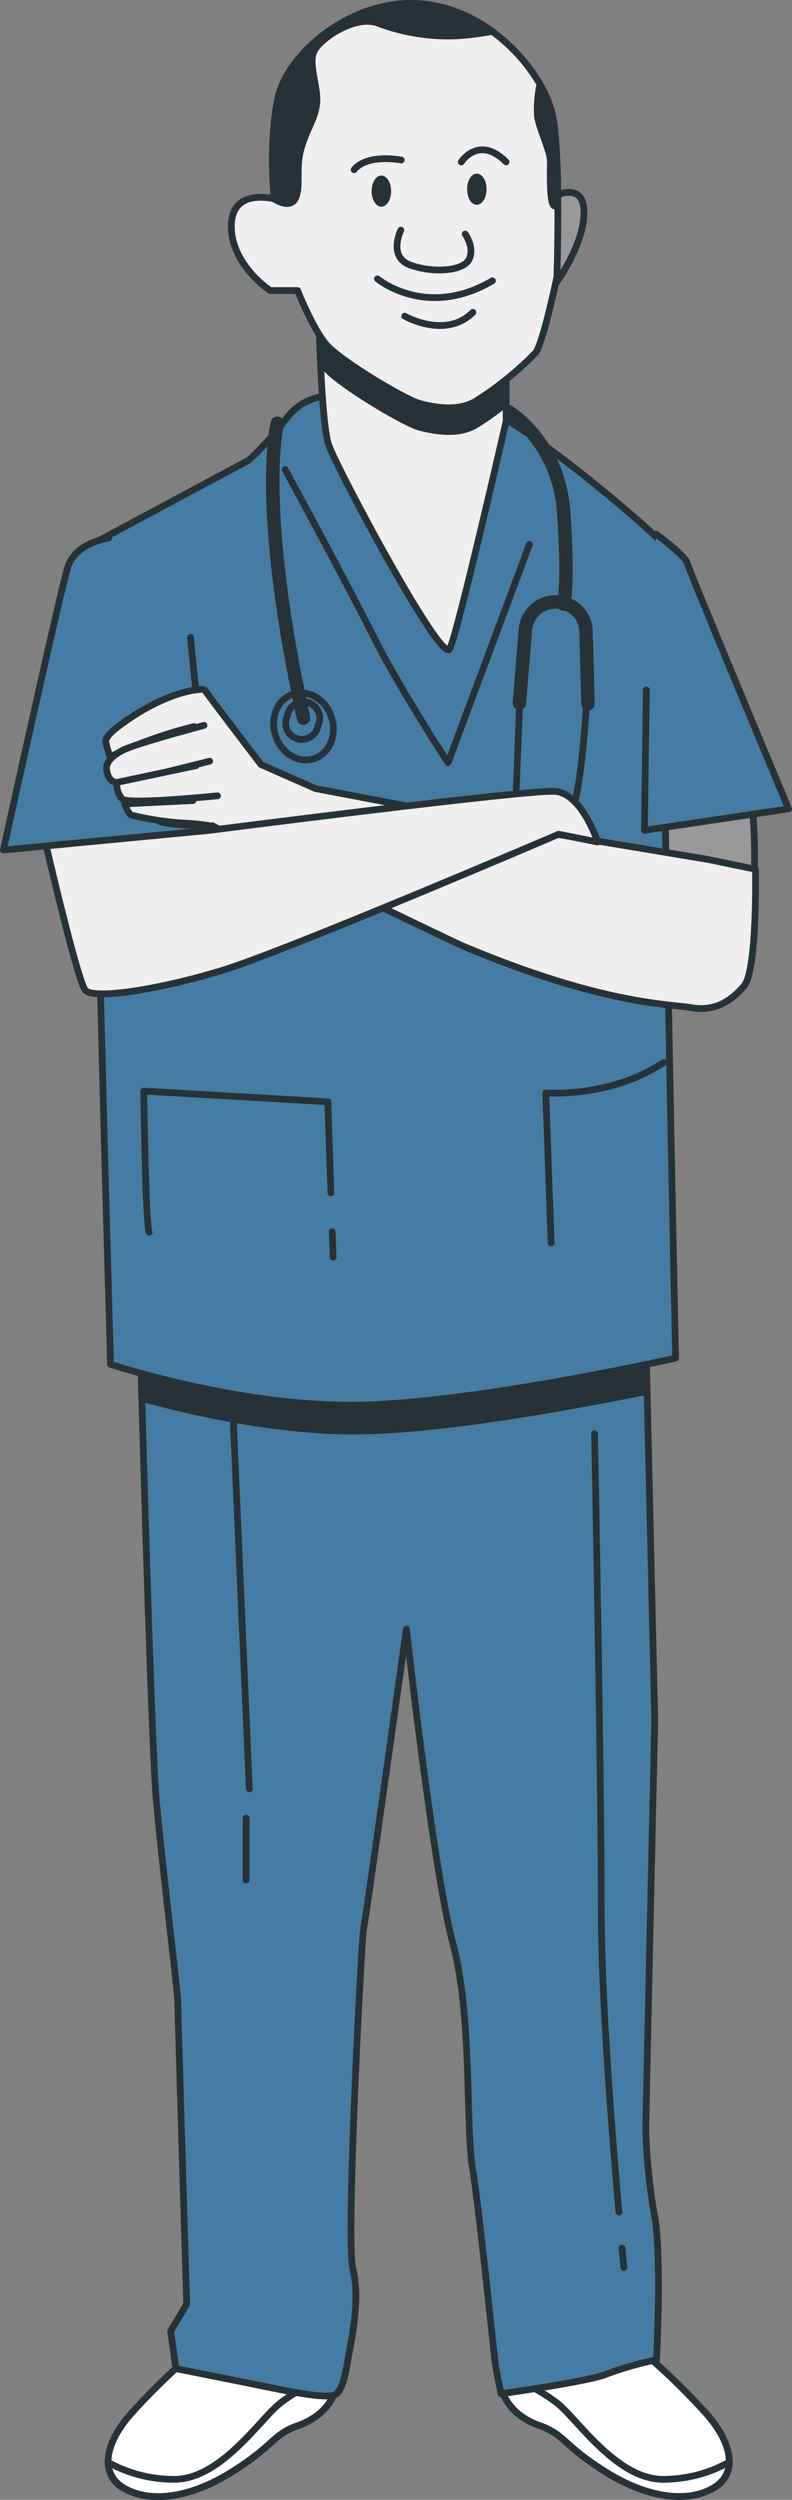 <?xml version="1.0" encoding="UTF-8"?> <svg xmlns="http://www.w3.org/2000/svg" viewBox="0 0 117.73 371.58"><rect x="0" y="0" width="117.73" height="371.58" fill="#808080" stroke="none"/> <defs> <style>.cls-1{fill:#999;}.cls-1,.cls-2,.cls-3,.cls-4,.cls-5,.cls-6,.cls-8{stroke:#263238;stroke-linecap:round;stroke-linejoin:round;}.cls-2{fill:#fff;}.cls-3,.cls-6{fill:none;}.cls-4{fill:#447ca4;}.cls-5,.cls-7{fill:#263238;}.cls-6{stroke-width:2px;}.cls-8{fill:#efefef;}</style> </defs> <g id="Слой_2" data-name="Слой 2"> <g id="Character_1" data-name="Character 1"> <path class="cls-1" d="M97.53,120.52v9.56l13.9,6.37s1.45-6.37.29-17.67Z"></path> <path class="cls-2" d="M28.54,349.93a98.77,98.77,0,0,0-9,8.77c-4,4.51-4.78,9-1.07,11.15s9.56,1.59,15.94-2.39,6.1-5.58,9.82-6.9,6.11-4,6.11-8.24-13.54-4.78-16.46-5S28.54,349.93,28.54,349.93Z"></path> <path class="cls-3" d="M50.32,352.32s-6,2.66-8.9,5.08-8.72,11.13-15.5,11.13A20.16,20.16,0,0,1,16.06,366a4.39,4.39,0,0,0,2.39,3.89c3.72,2.13,9.56,1.59,15.94-2.39s6.1-5.58,9.82-6.9S50.32,356.57,50.32,352.32Z"></path> <path class="cls-2" d="M95.93,349.93a98.2,98.2,0,0,1,9,8.77c4,4.51,4.78,9,1.06,11.15s-9.56,1.59-15.93-2.39-6.11-5.58-9.83-6.9-6.1-4-6.1-8.24,13.54-4.78,16.46-5S95.93,349.93,95.93,349.93Z"></path> <path class="cls-3" d="M74.16,352.32s6,2.66,8.9,5.08,8.71,11.13,15.49,11.13a20.17,20.17,0,0,0,9.87-2.57,4.38,4.38,0,0,1-2.4,3.89c-3.71,2.13-9.56,1.59-15.93-2.39s-6.11-5.58-9.83-6.9S74.16,356.57,74.16,352.32Z"></path> <path class="cls-4" d="M20.84,199.09s1.6,59.76,2.39,68.52,3.19,28.68,3.19,29.74,1.33,45.15,1.33,45.15l-2.39,4,.79,5.58,10.63,2.12c5.31,1.07,12.21,2.66,13.28,1.6s1.32-3.19,1.85-6.11,1.6-8.23.54-12.48,1.32-49.4,1.59-50.46,6.37-44.61,6.37-44.61,4,35.85,6.91,46.73,1.86,27.09,2.92,33.47,3.18,27.88,3.45,29.47.8,4,.8,4,13.27-1.86,15.66-2.92a50.86,50.86,0,0,1,7.44-2.13s.8-15.14-.26-21.24a84.82,84.82,0,0,1-1.33-13c0-1.86,1.33-60.81,1.33-60.81L96,198.56s-35.85,3.72-49.66,1.07-25.23-4.25-25.23-4.25Z"></path> <path class="cls-5" d="M46.34,199.63c-13.81-2.66-25.23-4.25-25.23-4.25l-.27,3.71s.09,3.43.24,8.75c6.33,1.77,19.2,4.88,31.62,4.88,13.15,0,34.07-4,43.49-5.91L96,198.56S60.15,202.28,46.34,199.63Z"></path> <path class="cls-3" d="M92.46,334.18c.18,1.84.28,2.88.28,2.88"></path> <path class="cls-3" d="M88.38,213.11s1,51.33,1,70.69c0,13.4,1.62,33.74,2.62,45"></path> <line class="cls-3" x1="34.64" y1="210.21" x2="37.06" y2="265.89"></line> <line class="cls-3" x1="36.58" y1="270.25" x2="36.58" y2="279.45"></line> <path class="cls-4" d="M49.16,58.83A8.21,8.21,0,0,0,42.5,62.3,48.77,48.77,0,0,1,37,68.39L13.24,81.13l2.32,90.66.87,31s18.25,6.08,35.63,6.08,48.37-7,48.37-7S97.82,81.13,98.69,81.13,81.6,65.49,73.49,61.43,49.16,58.83,49.16,58.83Z"></path> <path class="cls-3" d="M42.39,69.79s9.2,16.95,13.07,24.7S66.6,113.37,66.6,113.37L78.7,80.93"></path> <path class="cls-3" d="M49.19,177.3l-.46-13.53-27.36-1.59s.27,19.92.8,21"></path> <line class="cls-3" x1="49.52" y1="186.88" x2="49.39" y2="183.08"></line> <path class="cls-3" d="M81.92,184.75l-.79-22.3s9.56.79,17.52-4.52"></path> <path class="cls-3" d="M40.94,109.31c.85,2.66,3.4,4.21,5.71,3.47s3.48-3.48,2.64-6.14-3.41-4.21-5.71-3.47S40.09,106.66,40.94,109.31Z"></path> <path class="cls-6" d="M41.22,62.91s-3.08,11.8,3.9,43.83"></path> <path class="cls-3" d="M47.27,107.85a2.42,2.42,0,1,1-4.55-1.46,2.42,2.42,0,1,1,4.55,1.46Z"></path> <path class="cls-4" d="M97.53,79.39s4.35,3.19,4.64,4.35,15.06,36.49,15.06,36.49l-21.44,3.19.29-20.86"></path> <path class="cls-4" d="M16.14,80s-4.92.58-6.08,4.35-9.56,42-9.56,42l30.7-2.89L28.31,94.74"></path> <path class="cls-6" d="M75.44,61.11s7.62,4.35,8.36,15.14,0,13.54,0,13.54"></path> <path class="cls-3" d="M87.24,103.63s-.68,12.76-2.07,16.46-6.89,8-11.24,8.75"></path> <path class="cls-3" d="M77.34,102.24s-.61,14.74-.66,17.47,2.69,7.51,6.65,12.08"></path> <rect class="cls-7" x="82.15" y="130.3" width="2.69" height="3.43" rx="1.27" transform="translate(231.49 181.97) rotate(140.96)"></rect> <rect class="cls-7" x="72.7" y="127.34" width="2.69" height="3.43" rx="1.27" transform="translate(-38.95 225.84) rotate(-100.73)"></rect> <path class="cls-6" d="M87.4,104.59l-.29-10.73a4.51,4.51,0,0,0-4.19-4.38h0a4.5,4.5,0,0,0-4.82,4.13l-.89,10.88"></path> <path class="cls-8" d="M112.3,129.21l-7-1.45L81,123.71l-34.12-6.5-8.09-3.57s-7.64-10-8.31-11-9.3,2.49-9,3.82,1.33,14.63,2,15.46,8.15.83,8.15.83S67.3,140,68.79,140.61c20.57,8.67,30.48,8.59,33.95,9.17s5.8-.86,7.83-3.18S112.3,129.21,112.3,129.21Z"></path> <path class="cls-8" d="M29.51,102.51s-4.16.16-10.31,4.32c-2.29,1.54-3.48,2.65-3.48,3.32a10.48,10.48,0,0,0,.66,2.33A63.73,63.73,0,0,1,28.84,108"></path> <path class="cls-8" d="M31.17,113.14S19.87,116,18,116.3s-2.16-1.5-2.16-2.16.5-1.66,2.49-2.66,12-3.66,12-3.66"></path> <path class="cls-8" d="M32.33,118.29s-13.13,1.33-14.12.5a3.17,3.17,0,0,1-.83-2.49l11.79-2.5"></path> <path class="cls-8" d="M28.68,119l-10.14.49s.5,1.5,1,1.67a45.52,45.52,0,0,0,7.31,1.16,34.59,34.59,0,0,1,4.82.5"></path> <path class="cls-8" d="M6.87,125.74s4.64,20,5.8,21.43,10.71,0,20.27-2.9S83.05,124,83.05,124l5.79,1.16s-2.32-7.25-6.37-7.53-51.27,5.79-51.27,5.79Z"></path> <path class="cls-8" d="M47.42,46.08s0,.43,0,1.16c.09,3.82.45,15.91,1.42,18.83,1.16,3.47,16.8,32.73,18,30.41s8.4-33.89,8.4-33.89V50.14s-3.77,3.18-10.72,3.18S47.42,46.08,47.42,46.08Z"></path> <path class="cls-5" d="M70.59,63.24a38.68,38.68,0,0,0,4.64-3.3v-9.8s-3.77,3.18-10.72,3.18-17.09-7.24-17.09-7.24,0,.43,0,1.16c0,1.34.1,3.72.21,6.35a12.71,12.71,0,0,0,.92,1.25c2,2.31,11.59,8.11,13.9,8.69S68,64.68,70.59,63.24Z"></path> <path class="cls-1" d="M82.18,29.28s4.63-2.6,4.63,2.32-4.34,10.72-4.34,10.72Z"></path> <path class="cls-8" d="M40.76,29.57s-6.37-1.74-6.37,4.06,5.79,9.56,5.79,9.56h4.06S46.55,49,48.58,51.3,60.17,59.41,62.48,60s5.51,1.15,8.11-.29a48.66,48.66,0,0,0,9-7.25c1.16-1.44,3.19-11.29,3.19-11.29s.58-17.67-.58-23.75S73.49,1.77,63.06.61,42.79,7.85,41.34,14.51,40.76,29.57,40.76,29.57Z"></path> <path class="cls-3" d="M59.59,34.21s-2,4,1.45,5.21,7.82.87,8.69-.87-.58-3.76-.58-3.76"></path> <path class="cls-3" d="M56.11,41.45s7.24,6.08,17.09.29"></path> <path class="cls-3" d="M60.17,47s6.08,3.48,10.13-.58"></path> <ellipse class="cls-7" cx="56.69" cy="28.41" rx="1.45" ry="2.32"></ellipse> <path class="cls-7" d="M72.33,28.12c0,1.28-.65,2.32-1.45,2.32s-1.44-1-1.44-2.32.64-2.31,1.44-2.31S72.33,26.84,72.33,28.12Z"></path> <path class="cls-3" d="M52.64,25.23s1.44-2.32,7-1.45"></path> <path class="cls-3" d="M68.57,24.07s2.6-4.06,6.66,0"></path> <path class="cls-5" d="M82.18,17.41a15.93,15.93,0,0,0-1.93-4.87,18,18,0,0,0-.35,4.87c.43,2.12,1.91,5.08,1.91,6.56s-.21,7.41.85,6.57a1.39,1.39,0,0,0,.24-.37A87.45,87.45,0,0,0,82.18,17.41Z"></path> <path class="cls-5" d="M67.62,5.34a41.18,41.18,0,0,0,5.54-.67A21.14,21.14,0,0,0,63.06.61C52.64-.55,42.79,7.85,41.34,14.51s-.58,15.06-.58,15.06,2.31,1.6,3.15-.09,0-4.45.85-7.41,2.12-4.45,2.33-6.78-1.27-5.71-.43-7.62,6.14-5.5,9.53-4.23A29.37,29.37,0,0,0,67.62,5.34Z"></path> </g> </g> </svg> 
